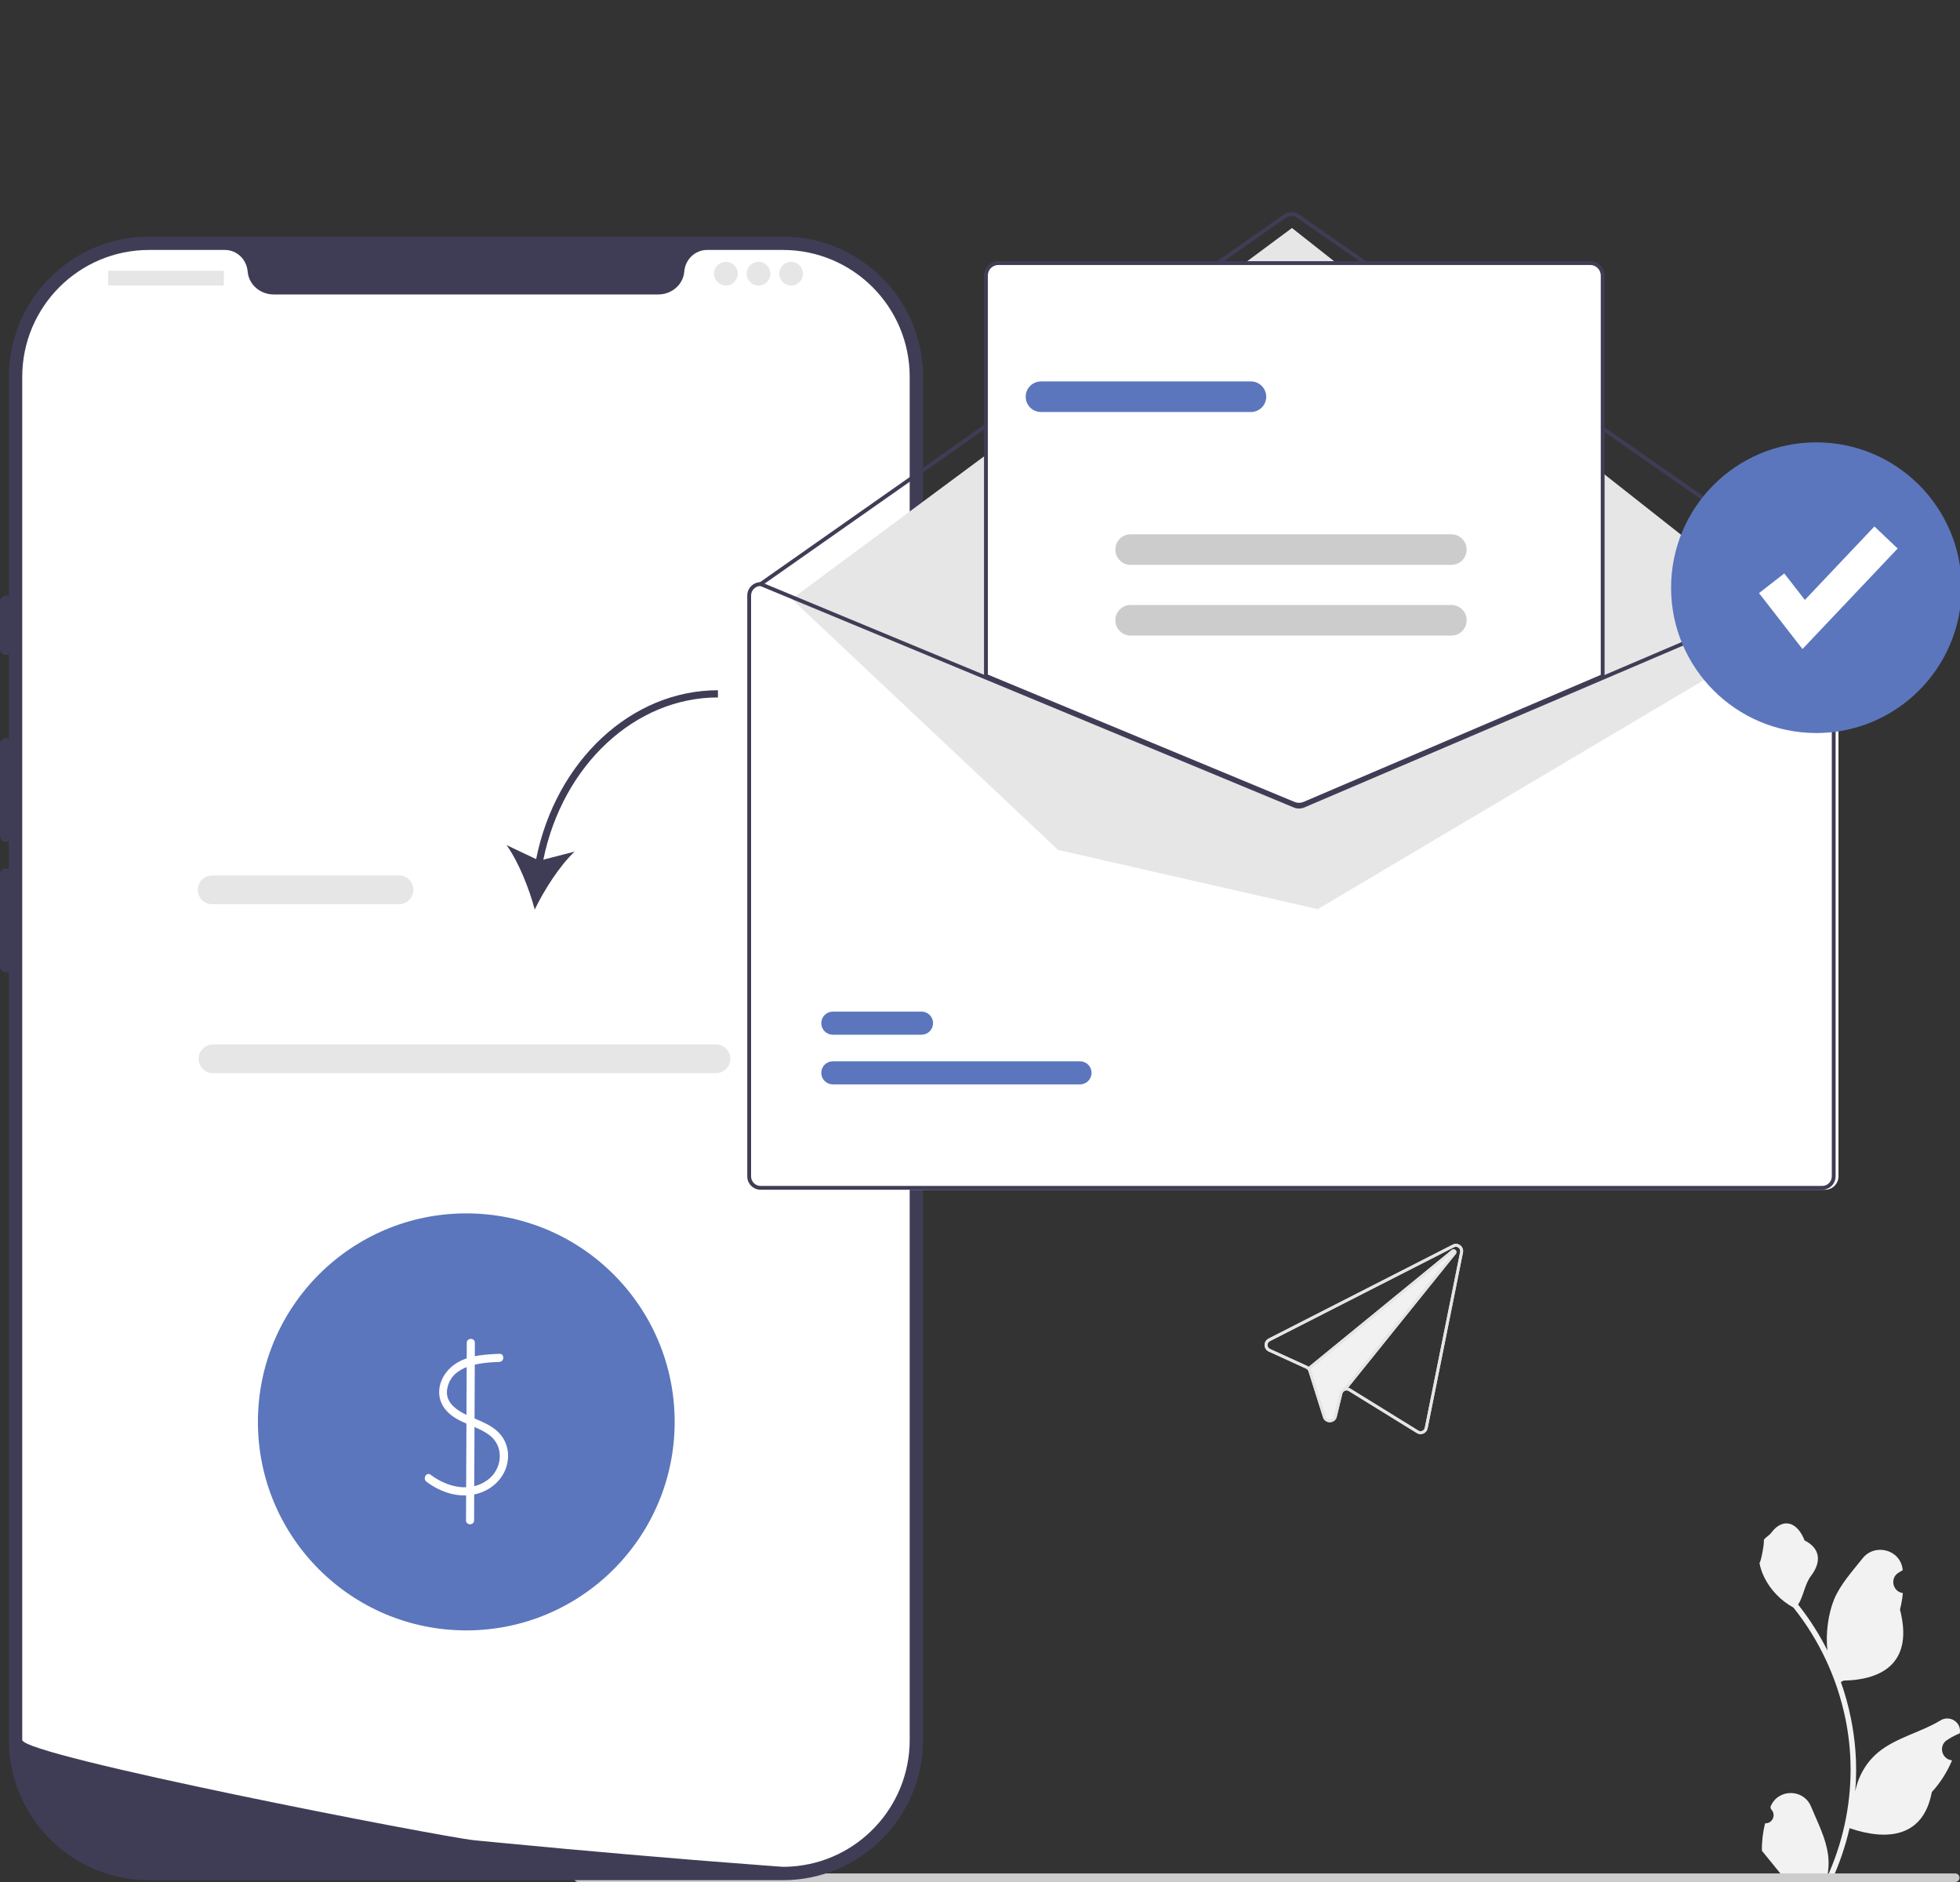 <svg preserveAspectRatio="xMidYMid meet" viewBox="0 0 400 384" fill="none" xmlns="http://www.w3.org/2000/svg">
<rect x="0" y="0" width="400" height="384" fill="#333333" stroke="none"/>
<g clip-path="url(#clip0_10031_7965)">
<path d="M360.218 372.02C361.733 372.115 362.57 370.232 361.424 369.134L361.31 368.681C361.325 368.645 361.34 368.608 361.355 368.572C362.887 364.918 368.079 364.943 369.597 368.603C370.945 371.851 372.662 375.105 373.084 378.539C373.274 380.055 373.188 381.6 372.852 383.087C376.011 376.184 377.673 368.647 377.673 361.066C377.673 359.162 377.569 357.257 377.356 355.357C377.18 353.803 376.939 352.259 376.626 350.729C374.936 342.456 371.275 334.578 365.995 327.997C363.457 326.609 361.34 324.439 360.061 321.838C359.602 320.9 359.242 319.891 359.072 318.863C359.361 318.9 360.161 314.499 359.943 314.229C360.346 313.618 361.066 313.314 361.506 312.718C363.692 309.752 366.705 310.27 368.278 314.3C371.637 315.997 371.67 318.81 369.608 321.516C368.297 323.237 368.117 325.566 366.966 327.409C367.084 327.561 367.207 327.708 367.326 327.86C369.497 330.645 371.374 333.64 372.957 336.785C372.51 333.289 373.171 329.077 374.297 326.362C375.578 323.269 377.981 320.664 380.096 317.989C382.638 314.777 387.849 316.179 388.296 320.251C388.301 320.29 388.305 320.33 388.309 320.369C387.995 320.547 387.687 320.735 387.386 320.934C385.671 322.069 386.264 324.729 388.296 325.043L388.342 325.05C388.228 326.182 388.034 327.305 387.75 328.409C390.464 338.91 384.605 342.735 376.238 342.907C376.053 343.001 375.873 343.096 375.689 343.186C376.536 345.574 377.214 348.023 377.716 350.506C378.165 352.699 378.478 354.917 378.653 357.143C378.871 359.953 378.852 362.777 378.615 365.581L378.63 365.482C379.231 362.393 380.907 359.508 383.341 357.508C386.967 354.528 392.09 353.431 396.002 351.035C397.885 349.882 400.298 351.372 399.97 353.557L399.954 353.661C399.371 353.898 398.803 354.173 398.254 354.481C397.939 354.658 397.632 354.847 397.331 355.046C395.616 356.181 396.208 358.841 398.241 359.155L398.287 359.162C398.32 359.166 398.348 359.171 398.381 359.176C397.382 361.549 395.99 363.753 394.247 365.652C392.55 374.819 385.261 375.689 377.465 373.02H377.46C376.607 376.734 375.362 380.363 373.761 383.822H360.549C360.502 383.675 360.459 383.523 360.417 383.376C361.638 383.452 362.87 383.381 364.072 383.158C363.092 381.955 362.112 380.742 361.132 379.539C361.108 379.515 361.089 379.491 361.07 379.468C360.573 378.852 360.071 378.241 359.574 377.625L359.573 377.624C359.542 375.733 359.769 373.848 360.218 372.02Z" fill="#F2F2F2"/>
<path d="M117.129 383.127C117.129 383.611 117.518 384 118.001 384H399.025C399.509 384 399.897 383.611 399.897 383.127C399.897 382.643 399.509 382.254 399.025 382.254H118.001C117.518 382.254 117.129 382.643 117.129 383.127Z" fill="#CCCCCC"/>
<path d="M159.772 383.628H30.419C14.647 383.628 1.815 370.791 1.815 355.011V76.896C1.815 61.117 14.647 48.279 30.419 48.279H159.772C175.544 48.279 188.375 61.117 188.375 76.896V355.011C188.375 370.791 175.544 383.628 159.772 383.628Z" fill="#3F3D56"/>
<path d="M188.375 150.579C187.708 150.579 187.165 151.122 187.165 151.789V190.53C187.165 191.198 187.708 191.741 188.375 191.741C189.043 191.741 189.585 191.198 189.585 190.53V151.789C189.585 151.122 189.043 150.579 188.375 150.579Z" fill="#3F3D56"/>
<path d="M185.653 76.896V355.006C185.653 368.741 174.968 379.976 161.457 380.847H161.451C161.251 380.859 161.052 380.872 160.846 380.878C160.489 380.896 160.132 380.902 159.769 380.902C159.769 380.902 158.438 380.805 156.006 380.623C153.549 380.442 149.973 380.169 145.514 379.812C144.177 379.709 142.767 379.594 141.279 379.473C138.314 379.231 135.059 378.965 131.568 378.662C130.176 378.547 128.736 378.42 127.266 378.293C119.751 377.645 111.335 376.888 102.459 376.029C100.958 375.89 99.446 375.744 97.921 375.593C97.522 375.551 97.116 375.514 96.711 375.472C90.382 374.849 4.538 358.251 4.538 355.006V76.896C4.538 62.593 16.125 51.001 30.422 51.001H45.875C48.343 51.001 50.328 52.925 50.54 55.389C50.558 55.553 50.576 55.716 50.606 55.879C51.054 58.355 53.323 60.08 55.84 60.08H134.351C136.868 60.08 139.137 58.355 139.585 55.879C139.615 55.716 139.633 55.553 139.651 55.389C139.863 52.925 141.847 51.001 144.316 51.001H159.769C174.066 51.001 185.653 62.593 185.653 76.896Z" fill="white"/>
<path d="M1.21 121.523C0.543 121.523 0 122.066 0 122.734V132.419C0 133.086 0.543 133.629 1.21 133.629C1.877 133.629 2.42 133.086 2.42 132.419V122.734C2.42 122.066 1.877 121.523 1.21 121.523Z" fill="#3F3D56"/>
<path d="M1.21 150.579C0.543 150.579 0 151.122 0 151.789V170.554C0 171.222 0.543 171.765 1.21 171.765C1.877 171.765 2.42 171.222 2.42 170.554V151.789C2.42 151.122 1.877 150.579 1.21 150.579Z" fill="#3F3D56"/>
<path d="M1.21 177.213C0.543 177.213 0 177.756 0 178.424V197.189C0 197.856 0.543 198.399 1.21 198.399C1.877 198.399 2.42 197.856 2.42 197.189V178.424C2.42 177.756 1.877 177.213 1.21 177.213Z" fill="#3F3D56"/>
<path d="M45.454 55.24H22.312C22.186 55.24 22.084 55.342 22.084 55.468V58.039C22.084 58.165 22.186 58.267 22.312 58.267H45.454C45.579 58.267 45.681 58.165 45.681 58.039V55.468C45.681 55.342 45.579 55.24 45.454 55.24Z" fill="#E6E6E6"/>
<path d="M148.14 58.267C149.477 58.267 150.56 57.183 150.56 55.846C150.56 54.508 149.477 53.424 148.14 53.424C146.803 53.424 145.72 54.508 145.72 55.846C145.72 57.183 146.803 58.267 148.14 58.267Z" fill="#E6E6E6"/>
<path d="M154.795 58.267C156.132 58.267 157.215 57.183 157.215 55.846C157.215 54.508 156.132 53.424 154.795 53.424C153.459 53.424 152.375 54.508 152.375 55.846C152.375 57.183 153.459 58.267 154.795 58.267Z" fill="#E6E6E6"/>
<path d="M161.451 58.267C162.787 58.267 163.871 57.183 163.871 55.846C163.871 54.508 162.787 53.424 161.451 53.424C160.114 53.424 159.031 54.508 159.031 55.846C159.031 57.183 160.114 58.267 161.451 58.267Z" fill="#E6E6E6"/>
<path d="M146.116 218.968H43.47C41.852 218.968 40.537 217.652 40.537 216.034C40.537 214.416 41.852 213.1 43.47 213.1H146.116C147.733 213.1 149.049 214.416 149.049 216.034C149.049 217.652 147.733 218.968 146.116 218.968Z" fill="#E6E6E6"/>
<path d="M95.161 332.664C118.647 332.664 137.686 313.617 137.686 290.12C137.686 266.623 118.647 247.576 95.161 247.576C71.675 247.576 52.636 266.623 52.636 290.12C52.636 313.617 71.675 332.664 95.161 332.664Z" fill="#5B76BC"/>
<path d="M101.919 276.229C98.331 276.376 94.273 276.623 91.621 279.378C89.316 281.771 88.811 285.323 91.148 287.879C93.491 290.441 97.134 290.788 99.835 292.786C103.006 295.133 102.542 299.776 99.473 302C95.854 304.623 91.181 303.401 87.873 300.905C87.025 300.265 86.202 301.698 87.04 302.33C90.004 304.566 93.872 305.811 97.537 304.741C100.845 303.775 103.409 301.077 103.67 297.567C103.795 295.892 103.318 294.192 102.277 292.869C101.178 291.473 99.595 290.614 97.995 289.915C95.24 288.712 90.497 287.155 91.298 283.237C92.269 278.489 98.046 278.038 101.919 277.879C102.977 277.836 102.983 276.185 101.919 276.229Z" fill="white"/>
<path d="M95.262 273.983L95.103 310.214C95.099 311.276 96.748 311.277 96.753 310.214L96.911 273.983C96.916 272.921 95.266 272.919 95.262 273.983Z" fill="white"/>
<path d="M109.413 175.294L103.379 172.435C105.854 175.89 107.987 181.287 109.129 185.581C111.062 181.581 114.178 176.687 117.262 173.763L110.885 175.404C114.815 156.136 129.595 142.303 146.521 142.303V140.836C128.842 140.836 113.426 155.248 109.413 175.294Z" fill="#3F3D56"/>
<path d="M81.427 184.493H43.301C41.684 184.493 40.368 183.176 40.368 181.559C40.368 179.941 41.684 178.625 43.301 178.625H81.427C83.044 178.625 84.359 179.941 84.359 181.559C84.359 183.176 83.044 184.493 81.427 184.493Z" fill="#E6E6E6"/>
<path d="M372.471 118.782H372.393L327.659 137.892L266.453 164.039C266.214 164.14 265.958 164.193 265.698 164.194C265.439 164.195 265.181 164.145 264.941 164.047L201.795 137.838L155.962 118.813L155.892 118.782H155.814C155.091 118.783 154.398 119.07 153.886 119.582C153.375 120.094 153.087 120.787 153.086 121.511V240.025C153.087 240.748 153.375 241.442 153.886 241.954C154.398 242.465 155.091 242.753 155.814 242.754H372.471C373.194 242.753 373.888 242.465 374.399 241.954C374.91 241.442 375.198 240.748 375.199 240.025V121.511C375.198 120.787 374.91 120.094 374.399 119.582C373.888 119.07 373.194 118.783 372.471 118.782Z" fill="white"/>
<path d="M372.668 119.562C372.589 119.562 372.511 119.537 372.446 119.492L264.679 44.405C264.351 44.178 263.961 44.056 263.562 44.057C263.163 44.058 262.774 44.181 262.447 44.409L155.456 119.491C155.371 119.55 155.267 119.573 155.165 119.555C155.064 119.537 154.974 119.479 154.914 119.395C154.855 119.31 154.832 119.206 154.849 119.104C154.867 119.002 154.924 118.912 155.008 118.852L261.999 43.771C262.457 43.451 263.002 43.279 263.561 43.278C264.12 43.277 264.665 43.447 265.124 43.766L372.891 118.852C372.959 118.899 373.01 118.967 373.037 119.046C373.064 119.124 373.065 119.209 373.04 119.289C373.015 119.368 372.966 119.437 372.899 119.486C372.832 119.535 372.751 119.562 372.668 119.562Z" fill="#3F3D56"/>
<path d="M161.569 122.223L263.667 46.521L366.541 127.609L268.928 185.502L215.933 173.417L161.569 122.223Z" fill="#E6E6E6"/>
<path d="M220.406 221.26H169.967C169.342 221.261 168.742 221.013 168.3 220.572C167.857 220.131 167.608 219.531 167.607 218.906C167.606 218.281 167.853 217.681 168.295 217.238C168.736 216.795 169.335 216.546 169.96 216.545H220.406C221.031 216.544 221.631 216.791 222.073 217.233C222.516 217.674 222.765 218.274 222.766 218.899C222.767 219.524 222.52 220.124 222.078 220.567C221.637 221.01 221.038 221.259 220.413 221.26H220.406Z" fill="#5B76BC"/>
<path d="M188.062 211.124H169.965C169.341 211.124 168.741 210.877 168.299 210.435C167.857 209.994 167.608 209.395 167.607 208.77C167.606 208.145 167.853 207.545 168.294 207.102C168.735 206.66 169.334 206.41 169.958 206.409H188.062C188.371 206.408 188.678 206.468 188.964 206.586C189.25 206.704 189.511 206.878 189.73 207.096C189.949 207.315 190.123 207.574 190.242 207.86C190.361 208.146 190.423 208.453 190.423 208.763C190.424 209.073 190.363 209.379 190.245 209.666C190.127 209.952 189.954 210.212 189.735 210.431C189.516 210.651 189.257 210.825 188.971 210.943C188.685 211.062 188.378 211.124 188.069 211.124H188.062Z" fill="#5B76BC"/>
<path d="M265.101 164.388C264.718 164.389 264.338 164.314 263.983 164.169L201.016 138.03V56.211C201.017 55.487 201.305 54.794 201.816 54.282C202.327 53.771 203.021 53.483 203.744 53.482H324.542C325.265 53.483 325.958 53.771 326.469 54.282C326.981 54.794 327.268 55.487 327.269 56.211V138.087L327.151 138.138L266.253 164.156C265.888 164.31 265.497 164.388 265.101 164.388Z" fill="white"/>
<path d="M265.1 164.583C264.692 164.583 264.287 164.504 263.908 164.35L200.82 138.16V56.211C200.821 55.436 201.129 54.693 201.677 54.145C202.225 53.596 202.968 53.288 203.743 53.287H324.541C325.316 53.288 326.059 53.596 326.606 54.145C327.154 54.693 327.463 55.436 327.463 56.211V138.216L266.329 164.336C265.94 164.499 265.522 164.583 265.1 164.583ZM201.6 137.64L264.205 163.629C264.789 163.866 265.443 163.862 266.024 163.618L326.684 137.701V56.211C326.683 55.642 326.457 55.097 326.056 54.696C325.654 54.294 325.109 54.068 324.541 54.067H203.743C203.175 54.068 202.63 54.294 202.228 54.696C201.826 55.097 201.6 55.642 201.6 56.211L201.6 137.64Z" fill="#3F3D56"/>
<path d="M371.888 118.782H371.809L327.075 137.892L265.87 164.039C265.631 164.14 265.374 164.193 265.115 164.194C264.855 164.195 264.598 164.145 264.358 164.047L201.212 137.838L155.379 118.813L155.309 118.782H155.231C154.507 118.783 153.814 119.07 153.303 119.582C152.791 120.094 152.504 120.787 152.503 121.511V240.025C152.504 240.748 152.791 241.442 153.303 241.954C153.814 242.465 154.507 242.753 155.231 242.754H371.888C372.611 242.753 373.304 242.465 373.815 241.954C374.327 241.442 374.614 240.748 374.615 240.025V121.511C374.614 120.787 374.327 120.094 373.815 119.582C373.304 119.07 372.611 118.783 371.888 118.782ZM373.836 240.025C373.836 240.542 373.63 241.037 373.265 241.403C372.9 241.769 372.404 241.974 371.888 241.974H155.231C154.714 241.974 154.218 241.769 153.853 241.403C153.488 241.037 153.282 240.542 153.282 240.025V121.511C153.283 121.007 153.478 120.522 153.828 120.159C154.177 119.796 154.653 119.582 155.157 119.561L201.212 138.68L264.058 164.768C264.738 165.045 265.501 165.041 266.178 164.757L327.075 138.738L371.965 119.561C372.468 119.583 372.943 119.798 373.291 120.161C373.64 120.524 373.835 121.007 373.836 121.511V240.025Z" fill="#3F3D56"/>
<path d="M255.3 84.066H212.437C211.611 84.065 210.819 83.736 210.235 83.151C209.651 82.566 209.324 81.774 209.324 80.947C209.324 80.121 209.651 79.328 210.235 78.744C210.819 78.159 211.611 77.83 212.437 77.829H255.3C256.126 77.83 256.918 78.159 257.502 78.744C258.085 79.328 258.413 80.121 258.413 80.947C258.413 81.774 258.085 82.566 257.502 83.151C256.918 83.736 256.126 84.065 255.3 84.066Z" fill="#5B76BC"/>
<path d="M296.199 115.254H230.735C229.909 115.253 229.117 114.924 228.533 114.339C227.95 113.754 227.622 112.962 227.622 112.135C227.622 111.309 227.95 110.516 228.533 109.932C229.117 109.347 229.909 109.018 230.735 109.017H296.199C297.025 109.018 297.817 109.347 298.401 109.932C298.985 110.516 299.312 111.309 299.312 112.135C299.312 112.962 298.985 113.754 298.401 114.339C297.817 114.924 297.025 115.253 296.199 115.254Z" fill="#CCCCCC"/>
<path d="M296.204 129.678H230.739C229.912 129.678 229.12 129.35 228.535 128.765C227.95 128.18 227.622 127.387 227.622 126.56C227.622 125.733 227.95 124.939 228.535 124.354C229.12 123.77 229.912 123.441 230.739 123.441H296.204C297.031 123.441 297.824 123.77 298.408 124.354C298.993 124.939 299.321 125.733 299.321 126.56C299.321 127.387 298.993 128.18 298.408 128.765C297.824 129.35 297.031 129.678 296.204 129.678Z" fill="#CCCCCC"/>
<path d="M370.679 149.567C387.05 149.567 400.321 136.29 400.321 119.912C400.321 103.533 387.05 90.256 370.679 90.256C354.308 90.256 341.037 103.533 341.037 119.912C341.037 136.29 354.308 149.567 370.679 149.567Z" fill="#5B76BC"/>
<path d="M367.853 132.431L358.981 121.017L364.141 117.003L368.341 122.407L382.532 107.419L387.278 111.917L367.853 132.431Z" fill="white"/>
<path d="M258.88 273.129C258.635 273.255 258.43 273.447 258.289 273.684C258.148 273.92 258.076 274.192 258.082 274.467C258.088 274.743 258.172 275.011 258.324 275.241C258.475 275.471 258.688 275.654 258.939 275.768L266.561 279.25C266.673 279.302 266.773 279.376 266.857 279.467C266.937 279.559 266.998 279.668 267.034 279.785L269.994 289.161C270.085 289.469 270.277 289.738 270.54 289.924C270.802 290.11 271.119 290.202 271.44 290.186L271.452 290.186C271.771 290.178 272.078 290.063 272.325 289.86C272.571 289.657 272.743 289.377 272.812 289.065L273.946 284.363C273.984 284.208 274.064 284.066 274.177 283.953C274.29 283.84 274.432 283.759 274.587 283.721C274.701 283.69 274.819 283.684 274.936 283.702C275.052 283.72 275.163 283.762 275.262 283.825L289.146 292.395C289.346 292.52 289.574 292.594 289.81 292.611C290.045 292.627 290.281 292.587 290.498 292.492C290.713 292.397 290.903 292.252 291.051 292.069C291.199 291.886 291.301 291.67 291.348 291.439L298.564 255.556C298.619 255.286 298.597 255.006 298.499 254.747C298.402 254.489 298.234 254.264 298.014 254.097C297.795 253.931 297.532 253.829 297.258 253.805C296.983 253.781 296.707 253.835 296.462 253.96L295.98 254.206L258.88 273.129ZM259.181 275.237C259.03 275.167 258.903 275.058 258.812 274.919C258.721 274.781 258.671 274.62 258.668 274.455C258.664 274.289 258.708 274.126 258.792 273.984C258.877 273.842 259 273.727 259.148 273.652L296.236 254.735L296.729 254.483C296.877 254.408 297.042 254.377 297.206 254.391C297.37 254.406 297.527 254.467 297.659 254.567C297.79 254.666 297.891 254.801 297.95 254.955C298.008 255.11 298.023 255.277 297.991 255.439L290.775 291.322C290.746 291.461 290.685 291.591 290.596 291.701C290.507 291.811 290.393 291.897 290.263 291.954C290.134 292.01 289.992 292.034 289.851 292.024C289.71 292.014 289.574 291.97 289.453 291.896L275.57 283.325C275.434 283.239 275.283 283.177 275.126 283.141L297.097 255.86C297.184 255.754 297.231 255.622 297.23 255.485C297.23 255.348 297.181 255.216 297.094 255.111C297.006 255.006 296.884 254.935 296.75 254.911C296.615 254.886 296.476 254.909 296.357 254.976C296.328 254.992 296.3 255.011 296.275 255.032L267.082 278.883C266.995 278.817 266.902 278.762 266.803 278.718L259.181 275.237Z" fill="#F1F1F1"/>
<path d="M258.88 273.129C258.635 273.255 258.43 273.447 258.289 273.684C258.148 273.92 258.076 274.192 258.082 274.467C258.088 274.743 258.172 275.011 258.324 275.241C258.475 275.471 258.688 275.654 258.939 275.768L266.561 279.25C266.673 279.302 266.773 279.376 266.857 279.467C266.937 279.559 266.998 279.668 267.034 279.785L269.994 289.161C270.085 289.469 270.277 289.738 270.54 289.924C270.802 290.11 271.119 290.202 271.44 290.186L271.452 290.186C271.771 290.178 272.078 290.063 272.325 289.86C272.571 289.657 272.743 289.377 272.812 289.065L273.946 284.363C273.984 284.208 274.064 284.066 274.177 283.953C274.29 283.84 274.432 283.759 274.587 283.721C274.701 283.69 274.819 283.684 274.936 283.702C275.052 283.72 275.163 283.762 275.262 283.825L289.146 292.395C289.346 292.52 289.574 292.594 289.81 292.611C290.045 292.627 290.281 292.587 290.498 292.492C290.713 292.397 290.903 292.252 291.051 292.069C291.199 291.886 291.301 291.67 291.348 291.439L298.564 255.556C298.619 255.286 298.597 255.006 298.499 254.747C298.402 254.489 298.234 254.264 298.014 254.097C297.795 253.931 297.532 253.829 297.258 253.805C296.983 253.781 296.707 253.835 296.462 253.96L295.98 254.206L258.88 273.129ZM259.181 275.237C259.03 275.167 258.903 275.058 258.812 274.919C258.721 274.781 258.671 274.62 258.668 274.455C258.664 274.289 258.708 274.126 258.792 273.984C258.877 273.842 259 273.727 259.148 273.652L296.236 254.735L296.729 254.483C296.877 254.408 297.042 254.377 297.206 254.391C297.37 254.406 297.527 254.467 297.659 254.567C297.79 254.666 297.891 254.801 297.95 254.955C298.008 255.11 298.023 255.277 297.991 255.439L290.775 291.322C290.746 291.461 290.685 291.591 290.596 291.701C290.507 291.811 290.393 291.897 290.263 291.954C290.134 292.01 289.992 292.034 289.851 292.024C289.71 292.014 289.574 291.97 289.453 291.896L275.57 283.325C275.434 283.239 275.283 283.177 275.126 283.141C274.9 283.089 274.665 283.093 274.44 283.152C274.409 283.159 274.377 283.169 274.345 283.179L274.342 283.18C274.105 283.257 273.893 283.394 273.724 283.577C273.555 283.76 273.436 283.983 273.377 284.225L272.244 288.93C272.203 289.118 272.1 289.286 271.951 289.408C271.802 289.53 271.617 289.597 271.425 289.6L271.419 289.601C271.226 289.612 271.035 289.557 270.878 289.445C270.72 289.333 270.606 289.171 270.552 288.986L267.593 279.609C267.562 279.51 267.521 279.414 267.469 279.324L267.469 279.321C267.42 279.234 267.362 279.153 267.295 279.079C267.231 279.006 267.16 278.94 267.082 278.883C266.995 278.817 266.902 278.762 266.803 278.718L259.181 275.237Z" fill="#E5E5E5"/>
<path d="M267.082 278.882L296.275 255.032C296.301 255.011 296.328 254.992 296.358 254.976C296.477 254.909 296.616 254.886 296.75 254.91C296.885 254.935 297.006 255.006 297.094 255.111C297.182 255.216 297.23 255.348 297.231 255.485C297.231 255.622 297.184 255.754 297.097 255.86L275.126 283.141L274.739 283.623L274.284 283.255L274.342 283.18L274.345 283.179L296.64 255.492L267.47 279.321L267.47 279.324L267.342 279.426L266.972 278.972L267.082 278.882Z" fill="#E5E5E5"/>
</g>
<defs>
<clipPath id="clip0_10031_7965">
<rect width="400" height="384" fill="white"/>
</clipPath>
</defs>
</svg>
